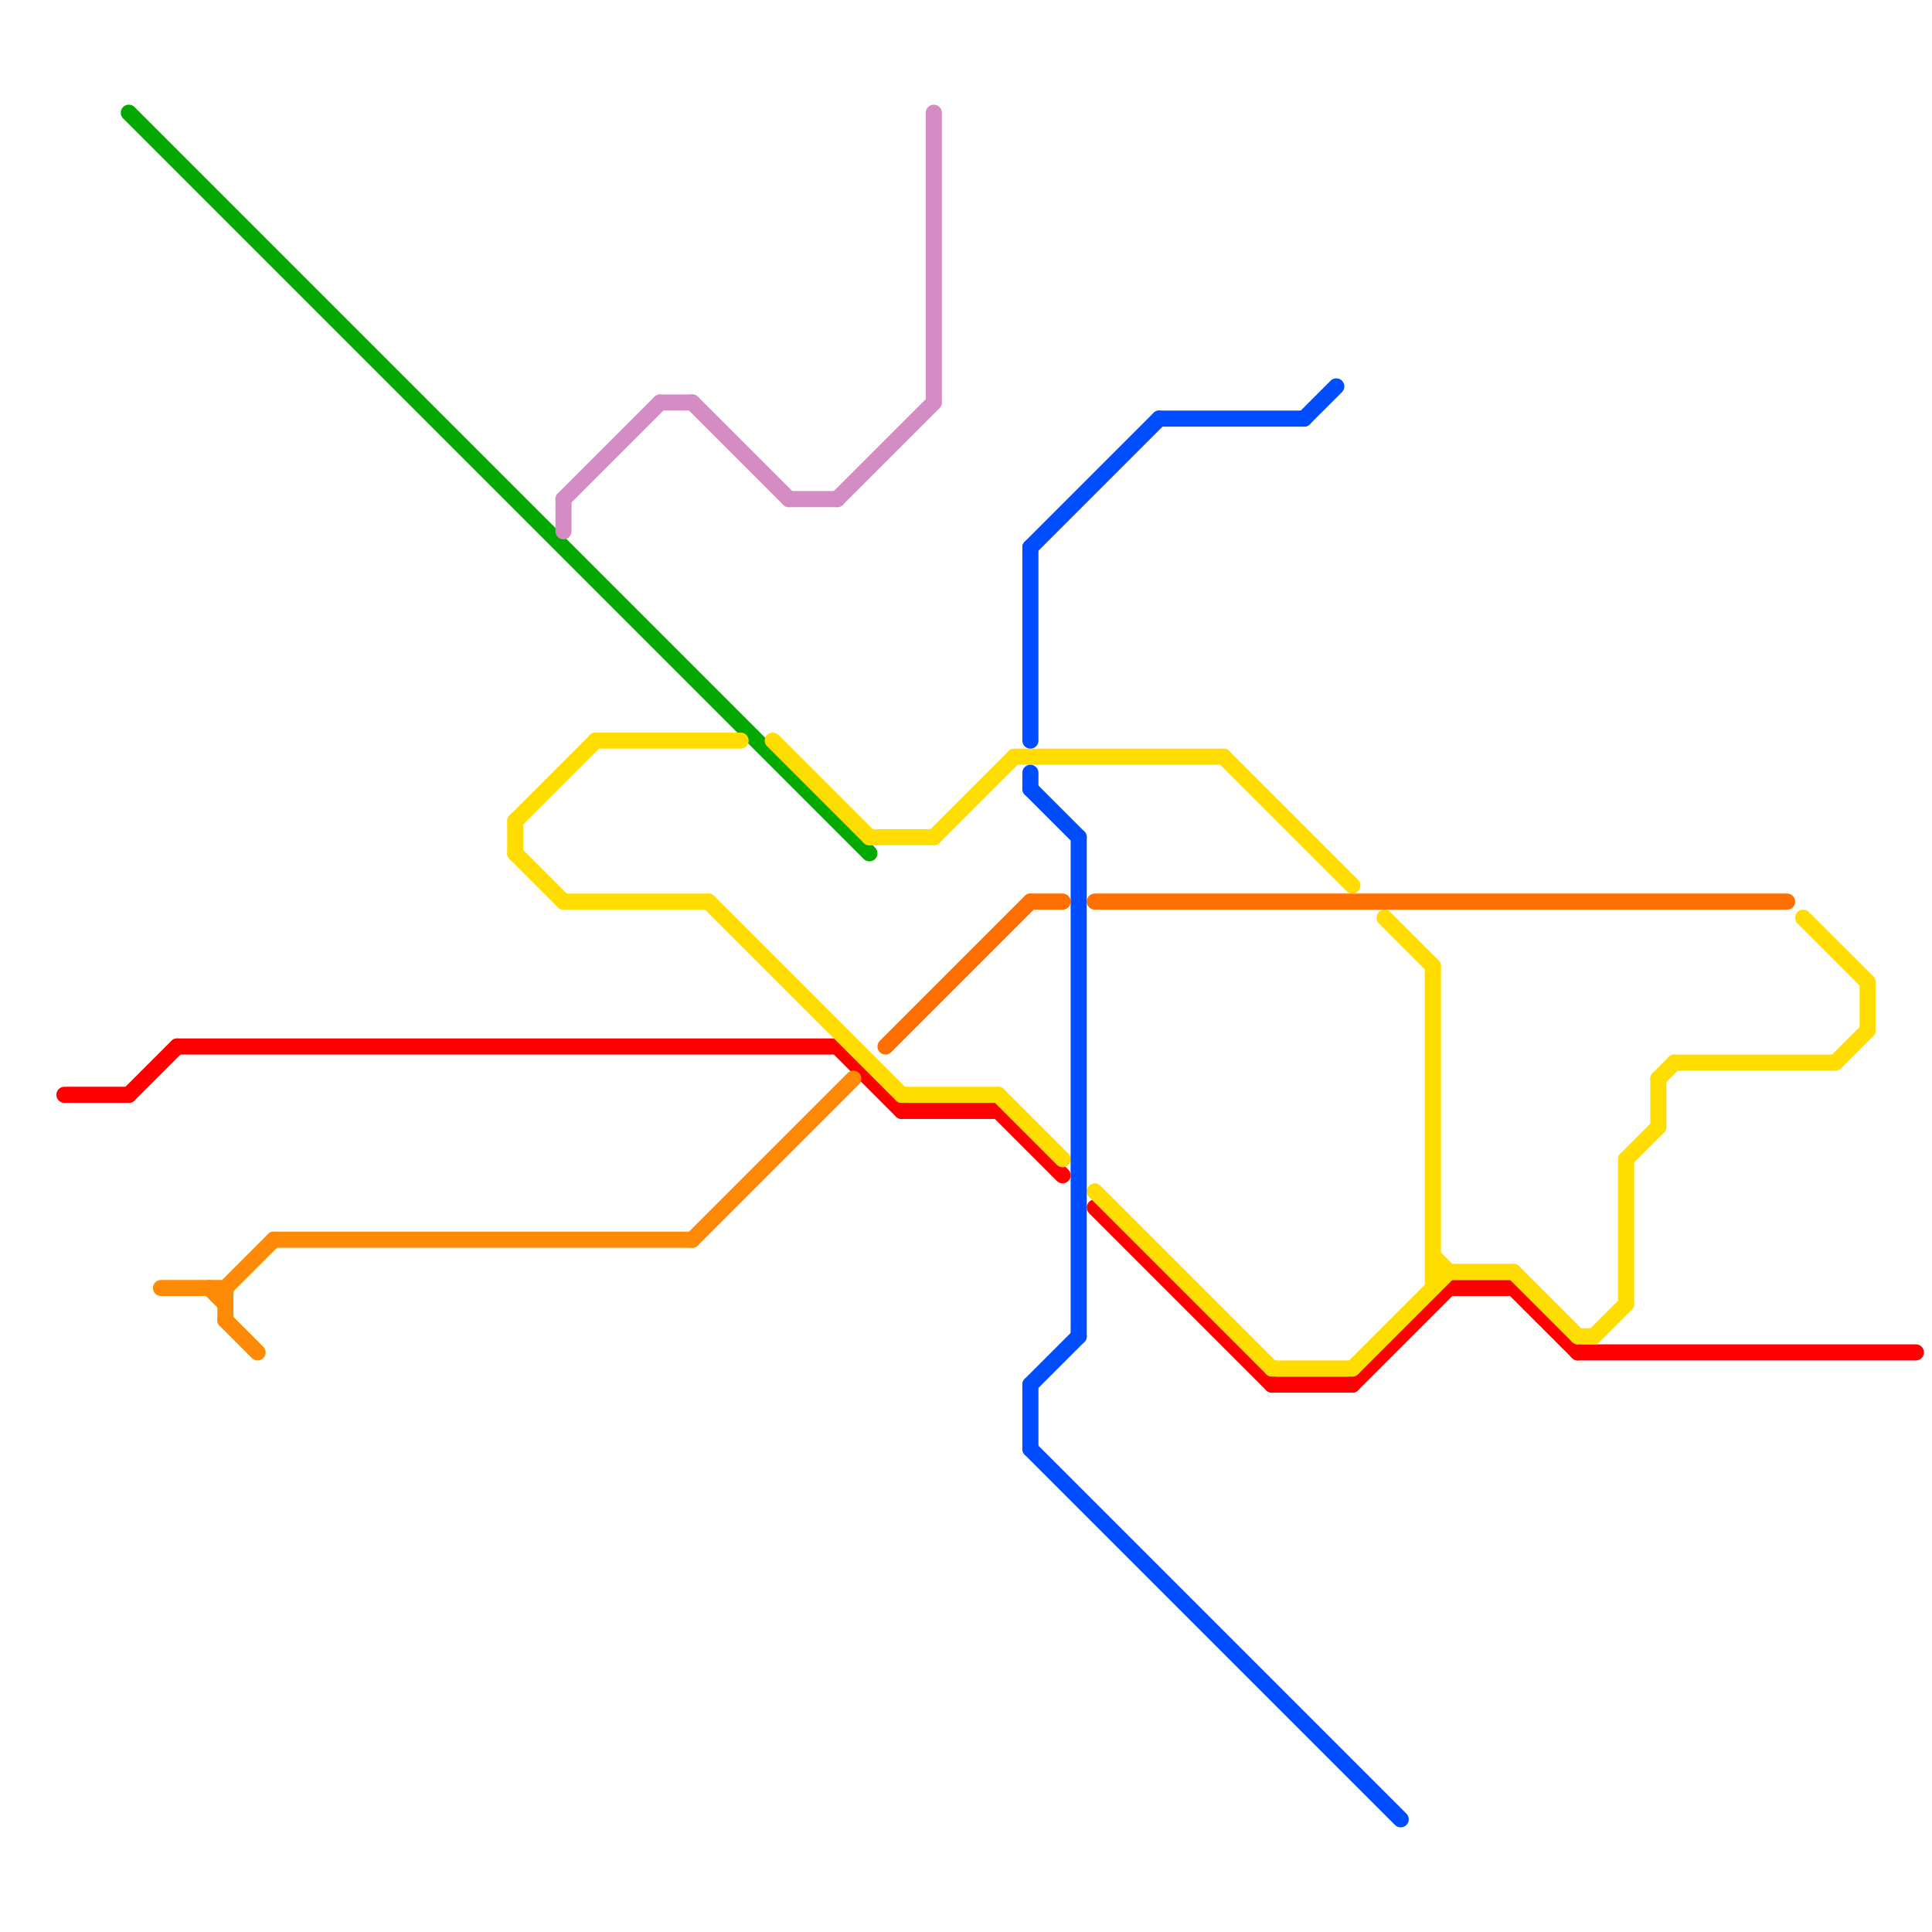 
<svg version="1.1" xmlns="http://www.w3.org/2000/svg" viewBox="0 0 120 120">
<style>text { font: 1px Helvetica; font-weight: 600; white-space: pre; dominant-baseline: central; } line { stroke-width: 1; fill: none; stroke-linecap: round; stroke-linejoin: round; } .c0 { stroke: #ff0000 } .c1 { stroke: #ff8a05 } .c2 { stroke: #03a800 } .c3 { stroke: #ff6f00 } .c4 { stroke: #ffdd00 } .c5 { stroke: #d48cc4 } .c6 { stroke: #004cff }</style><defs><g id="wm-xf"><circle r="1.2" fill="#000"/><circle r="0.9" fill="#fff"/><circle r="0.6" fill="#000"/><circle r="0.3" fill="#fff"/></g><g id="wm"><circle r="0.6" fill="#000"/><circle r="0.3" fill="#fff"/></g></defs><line class="c0" x1="90" y1="80" x2="94" y2="80"/><line class="c0" x1="4" y1="68" x2="8" y2="68"/><line class="c0" x1="52" y1="65" x2="56" y2="69"/><line class="c0" x1="62" y1="69" x2="66" y2="73"/><line class="c0" x1="79" y1="86" x2="84" y2="86"/><line class="c0" x1="11" y1="65" x2="52" y2="65"/><line class="c0" x1="68" y1="75" x2="79" y2="86"/><line class="c0" x1="56" y1="69" x2="62" y2="69"/><line class="c0" x1="8" y1="68" x2="11" y2="65"/><line class="c0" x1="94" y1="80" x2="98" y2="84"/><line class="c0" x1="98" y1="84" x2="119" y2="84"/><line class="c0" x1="84" y1="86" x2="90" y2="80"/><line class="c1" x1="10" y1="80" x2="14" y2="80"/><line class="c1" x1="13" y1="80" x2="14" y2="81"/><line class="c1" x1="14" y1="80" x2="17" y2="77"/><line class="c1" x1="43" y1="77" x2="53" y2="67"/><line class="c1" x1="14" y1="80" x2="14" y2="82"/><line class="c1" x1="17" y1="77" x2="43" y2="77"/><line class="c1" x1="14" y1="82" x2="16" y2="84"/><line class="c2" x1="8" y1="7" x2="54" y2="53"/><line class="c3" x1="55" y1="65" x2="64" y2="56"/><line class="c3" x1="64" y1="56" x2="66" y2="56"/><line class="c3" x1="68" y1="56" x2="111" y2="56"/><line class="c4" x1="89" y1="60" x2="89" y2="80"/><line class="c4" x1="99" y1="83" x2="101" y2="81"/><line class="c4" x1="101" y1="72" x2="101" y2="81"/><line class="c4" x1="79" y1="85" x2="84" y2="85"/><line class="c4" x1="35" y1="56" x2="44" y2="56"/><line class="c4" x1="112" y1="57" x2="116" y2="61"/><line class="c4" x1="89" y1="78" x2="90" y2="79"/><line class="c4" x1="103" y1="67" x2="104" y2="66"/><line class="c4" x1="103" y1="67" x2="103" y2="70"/><line class="c4" x1="84" y1="85" x2="90" y2="79"/><line class="c4" x1="89" y1="79" x2="94" y2="79"/><line class="c4" x1="104" y1="66" x2="114" y2="66"/><line class="c4" x1="37" y1="46" x2="46" y2="46"/><line class="c4" x1="62" y1="68" x2="66" y2="72"/><line class="c4" x1="63" y1="47" x2="76" y2="47"/><line class="c4" x1="101" y1="72" x2="103" y2="70"/><line class="c4" x1="44" y1="56" x2="56" y2="68"/><line class="c4" x1="86" y1="57" x2="89" y2="60"/><line class="c4" x1="58" y1="52" x2="63" y2="47"/><line class="c4" x1="76" y1="47" x2="84" y2="55"/><line class="c4" x1="114" y1="66" x2="116" y2="64"/><line class="c4" x1="94" y1="79" x2="98" y2="83"/><line class="c4" x1="116" y1="61" x2="116" y2="64"/><line class="c4" x1="56" y1="68" x2="62" y2="68"/><line class="c4" x1="68" y1="74" x2="79" y2="85"/><line class="c4" x1="32" y1="53" x2="35" y2="56"/><line class="c4" x1="54" y1="52" x2="58" y2="52"/><line class="c4" x1="32" y1="51" x2="32" y2="53"/><line class="c4" x1="32" y1="51" x2="37" y2="46"/><line class="c4" x1="48" y1="46" x2="54" y2="52"/><line class="c4" x1="98" y1="83" x2="99" y2="83"/><line class="c5" x1="58" y1="7" x2="58" y2="25"/><line class="c5" x1="35" y1="31" x2="41" y2="25"/><line class="c5" x1="49" y1="31" x2="52" y2="31"/><line class="c5" x1="41" y1="25" x2="43" y2="25"/><line class="c5" x1="35" y1="31" x2="35" y2="33"/><line class="c5" x1="43" y1="25" x2="49" y2="31"/><line class="c5" x1="52" y1="31" x2="58" y2="25"/><line class="c6" x1="64" y1="34" x2="64" y2="46"/><line class="c6" x1="81" y1="26" x2="83" y2="24"/><line class="c6" x1="64" y1="48" x2="64" y2="49"/><line class="c6" x1="67" y1="52" x2="67" y2="83"/><line class="c6" x1="64" y1="34" x2="72" y2="26"/><line class="c6" x1="72" y1="26" x2="81" y2="26"/><line class="c6" x1="64" y1="90" x2="87" y2="113"/><line class="c6" x1="64" y1="86" x2="64" y2="90"/><line class="c6" x1="64" y1="49" x2="67" y2="52"/><line class="c6" x1="64" y1="86" x2="67" y2="83"/>
</svg>
